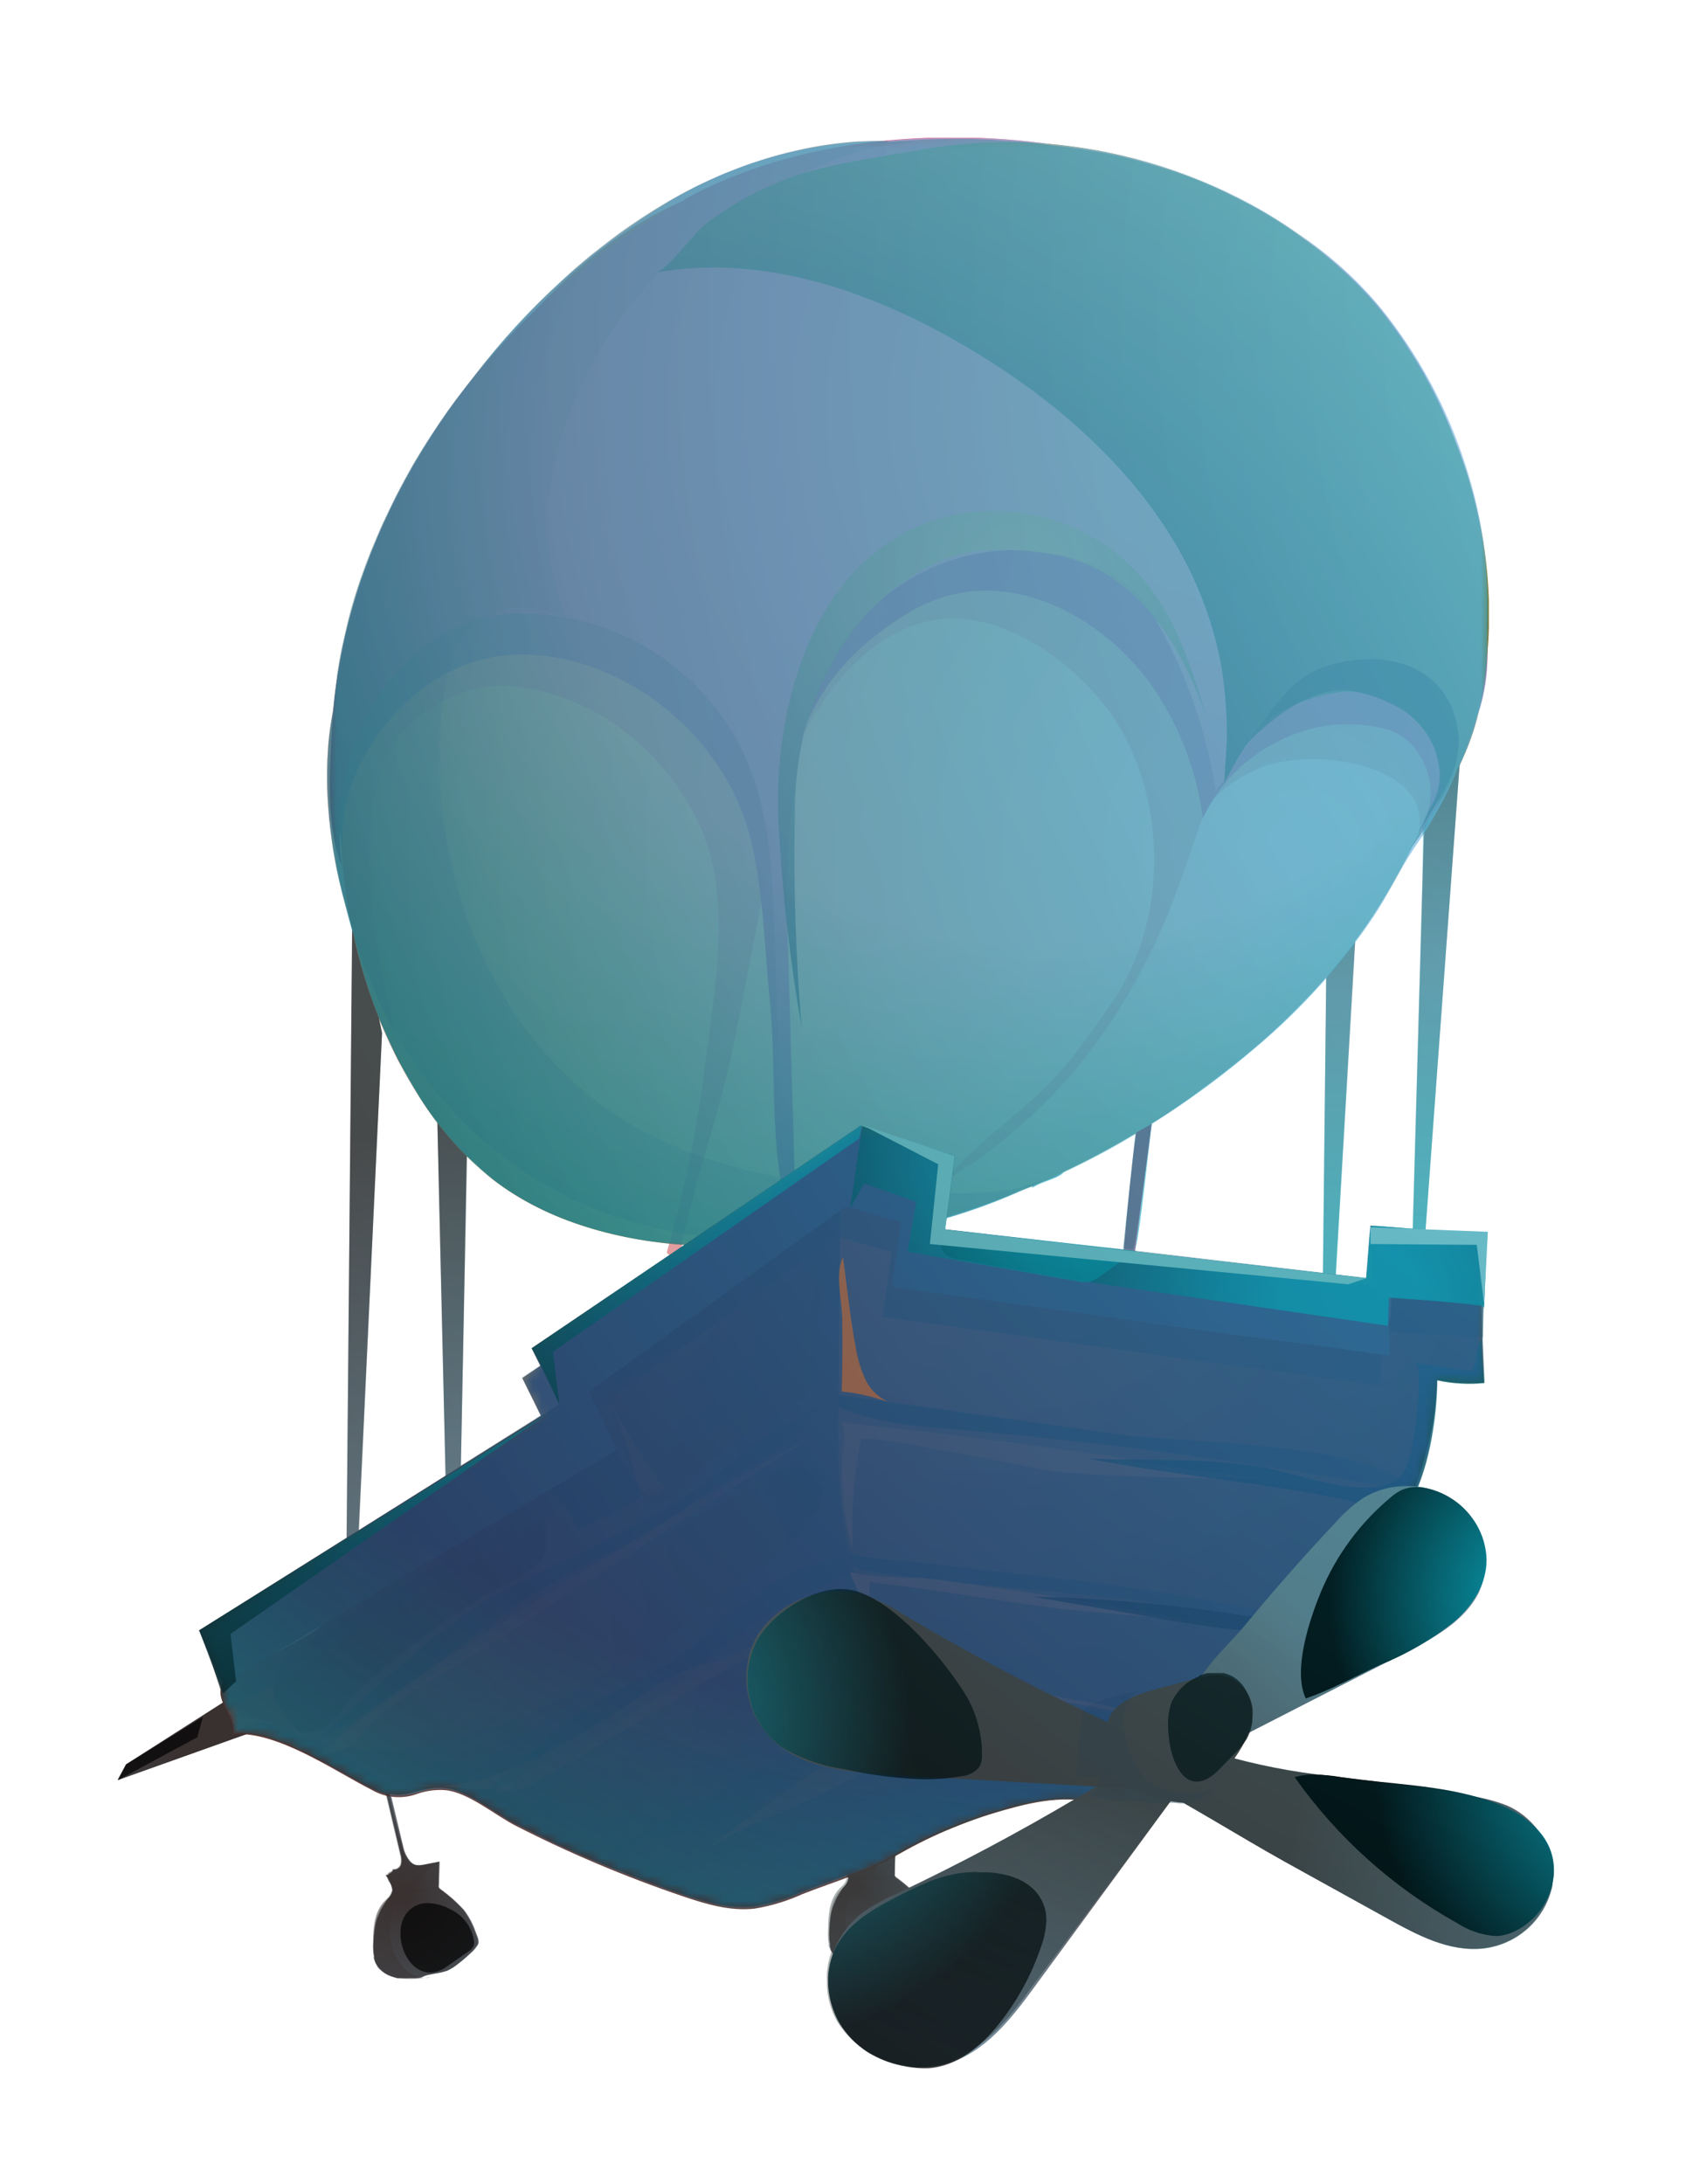 <svg xmlns="http://www.w3.org/2000/svg" xmlns:xlink="http://www.w3.org/1999/xlink" viewBox="0 0 194.62 252.06" xmlns:v="https://vecta.io/nano"><style><![CDATA[.D{isolation:isolate}.M{mix-blend-mode:multiply}.BC,.CF,.m,.q,.AV,.Af{mix-blend-mode:screen}.CJ{fill:none}.CK{opacity:.71}.CL{fill:#cd6b4a}.CM{fill:#554847}.CN{opacity:.25}.CO{opacity:.75}.CP{color-interpolation-filters:sRGB}]]></style><defs><clipPath id="A"><path d="M37.76 15.9h133.93v128.41H37.76z" class="CJ"/></clipPath><clipPath id="B"><path d="M37.41 15.68h134.35v128.69H37.41z" class="CJ"/></clipPath><clipPath id="C"><path d="M37.76 15.9h134.05v128H37.76z" class="CJ"/></clipPath><clipPath id="D"><path d="M162.33 100.18l.08-.13-.08.13m1.19-3.46v.1l-.18.29.18-.38m-61-80.45a48.84 48.84 0 0 0-25.28 7 79.71 79.71 0 0 0-22.39 20.04 77.75 77.75 0 0 0-13.2 23.62A64.51 64.51 0 0 0 38.48 82a40 40 0 0 0-.72 7.34v.77a54 54 0 0 0 .8 8.57 57.51 57.51 0 0 0 1.36 5.95q.41 1.7.92 3.37a56.64 56.64 0 0 0 7.57 18.59 37.55 37.55 0 0 0 8.48 9.54c6.41 4.94 14.77 7.16 23 7.6a89.76 89.76 0 0 0 13.77-.32c0 .16.05.31.07.47l1.87-.28a.9.9 0 0 0 .36-.12h.19c.07 0 0-.14 0-.21a.69.69 0 0 0 0-.2l1.1-.14a67.37 67.37 0 0 0 20.75-5.54c.41-.17.83-.31 1.24-.49l-.09.22c.94-.69 2.7-1 3.47-1.65 0 0 .06-.09.1-.13h0c-.24.38-.46.77-.71 1.14.26-.38.49-.77.74-1.16a100 100 0 0 0 22.49-14.7 69.07 69.07 0 0 0 18-23.21l.3-.43a8.41 8.41 0 0 1-1.08 3.07l2.07-3.37a28.82 28.82 0 0 0 2.35-4.92 31.52 31.52 0 0 0 1.38-3 30.26 30.26 0 0 0 2.31-6.21 23.26 23.26 0 0 0 1.15-8.57c.09-1.58.13-3.16.13-4.74V68l-.05-3.7a16.19 16.19 0 0 0-.66-5.07c-.81-2.27-1.89-5.27-3-8a53.25 53.25 0 0 0-8.73-15.56 43.59 43.59 0 0 0-9.54-8.63c-1.24-.89-2.54-1.74-3.93-2.56a59.65 59.65 0 0 0-24.61-7.83 80.64 80.64 0 0 0-11.22-.78 79.96 79.96 0 0 0-7.61.36" class="CJ"/></clipPath><radialGradient id="E" cx="-1644.3" cy="5204.04" r="1" gradientTransform="translate(-175623.9 527439.04) rotate(180) scale(106.88 101.34)" xlink:href="#Bm"><stop offset="0" stop-color="#010101"/><stop offset=".55" stop-color="#010101"/><stop offset=".78" stop-color="#878787"/><stop offset="1" stop-color="#fff"/></radialGradient><clipPath id="F"><path d="M22.99 129.93h148.65v90.32H22.99z" class="CJ"/></clipPath><clipPath id="G"><path d="M61.37 155.62l1 2-2.09 1.42 2.15 4.35L23 188.17l1.1 2.56h0l1.42 4.29c-.1 1.65 1.75 3.29 1.42 5 3.24-.29 7.11 1.53 10.61 3.43a141.82 141.82 0 0 1 3 1.69c.94.54 1.64.92 2.36 1.28a7.39 7.39 0 0 0 2.54.82 4.9 4.9 0 0 0 1 0 9.73 9.73 0 0 0 1.8-.39 8.22 8.22 0 0 1 3.1-.4 6.85 6.85 0 0 1 2.07.56c2.13.9 4.35 2.64 6.11 3.54q2.33 1.19 4.7 2.3a145.1 145.1 0 0 0 14.6 5.85 35.41 35.41 0 0 0 4.09 1.17 16.41 16.41 0 0 0 2.09.29 11.76 11.76 0 0 0 2.1 0 14 14 0 0 0 2.79-.65c.46-.15.9-.31 1.35-.48l1.34-.53c3.82-1.51 7.77-2.61 11.26-4.68a53.58 53.58 0 0 1 12.8-5.23c3.7-1 7.89-1.64 11.3 0 .05.05.12.08.1 0s.26.1.38.17c-.07 0-.11-.24-.15-.5a.91.91 0 0 0 .28.17c.74.24 2.26-2.24 2.8-3 .77-1 1.38-2.11 2.17-3.1 2.87-3.58 8.55-3.36 12.8-5.33 3.63-1.68 6.14-4.93 8.27-8.19a88.45 88.45 0 0 0 7.84-14.69s.07-.08.09-.13c2.38-4.14 3.34-10.16 3.39-14.8a17.33 17.33 0 0 0 2.71.36H170h.44a9 9 0 0 0 .92 0c0-.35-.12-2.68-.21-5.25 0 0 .08-3.8.16-3.79l.32-8-13.44-1.06-.48 6.07-48.62-5.61 1.12-8.49-10.88-3.49z" class="CJ"/></clipPath><filter  x="22.99" y="-10150.04" width="148.65" height="32766" filterUnits="userSpaceOnUse" class="CP"><feFlood flood-color="#fff"/><feBlend in="SourceGraphic"/></filter><radialGradient id="I" cx="-1644.3" cy="5204.04" r="1" gradientTransform="translate(-281741.85 845949.77) rotate(180) scale(171.42 162.54)" xlink:href="#Bm"><stop offset="0" stop-color="#231f20"/><stop offset=".58" stop-color="#231f20"/><stop offset=".77" stop-color="#8b898a"/><stop offset="1" stop-color="#fff"/></radialGradient><clipPath id="J"><path d="M163.06 142.9l2.31-82.9 3.99 16.38-5 68.2-1.3-1.68z" class="CJ"/></clipPath><linearGradient id="K" x1="-1644.3" y1="5204.03" x2="-1643.3" y2="5204.03" gradientTransform="matrix(-4.87, 72.25, -90.01, -5.12, 460590.61, 145517.21)" xlink:href="#Bm"><stop offset="0" stop-color="#695c5b"/><stop offset=".58" stop-color="#8ca4b3"/><stop offset="1" stop-color="#71ccd6"/></linearGradient><clipPath id="L"><path d="M152.66 151.5l.9-82.1 4.22 16.18-3.92 67.54-1.2-1.62z" class="CJ"/></clipPath><linearGradient id="M" y1="5204.04" y2="5204.04" gradientTransform="matrix(-0.87, 71.72, -75.64, -0.83, 392345.09, 122322.4)" xlink:href="#K"/><clipPath id="N"><path d="M51.68 181.5l-1.91-82.91 4.45 16.18-1.27 68.34-1.27-1.61z" class="CJ"/></clipPath><linearGradient id="O" x1="-1644.3" y1="5204.04" x2="-1643.3" y2="5204.04" gradientTransform="matrix(-1.16, 95.31, -100.52, -1.1, 521261.27, 162566.12)" xlink:href="#Bm"><stop offset="0" stop-color="#695c5b"/><stop offset=".46" stop-color="#8ca4b3"/><stop offset=".82" stop-color="#71ccd6"/></linearGradient><clipPath id="P"><path d="M39.95 185.14l.73-82.1 3.42 16.17-3.18 67.54-.97-1.61z" class="CJ"/></clipPath><linearGradient id="Q" x1="-1644.3" y1="5204.04" x2="-1643.3" y2="5204.04" gradientTransform="matrix(-1.06, 86.91, -91.65, -1, 475276.26, 148240.32)" xlink:href="#Bm"><stop offset="0" stop-color="#695c5b"/><stop offset=".54" stop-color="#8ca4b3"/><stop offset=".87" stop-color="#71ccd6"/></linearGradient><clipPath id="R"><path d="M99.14 19.15A69.82 69.82 0 0 0 83 21.69C73.43 24.51 65.87 31 59.56 38.27c-12.72 14.61-19.5 33.56-20.24 52.39-.49 12.49 2.22 25.27 9.08 35.94a37.65 37.65 0 0 0 8.49 9.54c6.4 4.94 14.77 7.16 23 7.6 24.84 1.33 47.2-7.56 65.32-23.14 18.84-16.19 26.26-37.1 23.38-61-2.07-17.19-14.38-31.5-31.73-37-6.91-2.19-14.23-2.86-21.5-3.28-3.53-.21-7.09-.35-10.66-.35-1.86 0-3.72 0-5.57.13" class="CJ"/></clipPath><radialGradient id="S" cx="-1644.3" cy="5204.04" r="1" gradientTransform="translate(-211587.18 635509.22) rotate(180) scale(128.77 122.1)" xlink:href="#Bm"><stop offset="0" stop-color="#f6ede1"/><stop offset=".09" stop-color="#f3e1cc"/><stop offset=".48" stop-color="#e8ae78"/><stop offset=".66" stop-color="#e49a56"/><stop offset=".72" stop-color="#df8f52"/><stop offset=".82" stop-color="#d07149"/><stop offset=".96" stop-color="#b94139"/><stop offset="1" stop-color="#b23234"/></radialGradient><clipPath id="T"><path d="M88.54 23.1h80.64v113.51H88.54z" class="CJ"/></clipPath><clipPath id="U"><path d="M88.54 23.1h80.63v113.51H88.54z" class="CJ"/></clipPath><clipPath id="V"><path d="M37.75 28.45h60.66V144.9H37.75z" class="CJ"/></clipPath><clipPath id="W"><path d="M37.75 28.45h60.66v116.46H37.75z" class="CJ"/></clipPath><clipPath id="X"><path d="M79,27.86c-17.5,9.67-31.05,25.6-37.31,43.86A54.13,54.13,0,0,0,38.5,84.48a42.72,42.72,0,0,0-.39,6.59c.18,2.38,1.25,4.65,1.46,7a18.51,18.51,0,0,1,2.09-10c3.53-7,10.37-12.69,18.91-12.52,11.95.24,22.87,9.59,25.85,20.48,1.72,6.28,1.8,13.1,2.45,19.55.82,8.14-.15,17,2.19,24.89-.58-3.38-.11-6.83.07-10.26.36-6.74-.42-13.48-.73-20.22-.34-7.34-.37-14.82,1.29-22,1.77-7.69,6.23-13.09,13.28-17.32,10.56-6.33,22.51.39,28.27,8.88a34.9,34.9,0,0,1,5.61,14.88,18.61,18.61,0,0,1,8.82-8.92,17.23,17.23,0,0,1,12.37-1.33c3.7,1,5.76,5.47,4.91,8.94a25,25,0,0,1-1.48,4,25.72,25.72,0,0,1,2.78-4.66,6,6,0,0,0,.7-1.07c1.21-2.67,2.24-5.4,3.35-8.18,1.79-4.49,1.57-9.4,1-14.07a55.78,55.78,0,0,0-11.86-28.58,45.78,45.78,0,0,0-13.1-10.85c-10.42-5.93-23.52-9-36.3-9-11.27,0-22.3,2.36-31,7.18" class="CJ"/></clipPath><linearGradient id="Y" x1="-1644.3" y1="5204.04" x2="-1643.3" y2="5204.04" gradientTransform="matrix(-232.85, -36.9, 38.91, -220.78, -585147.52, 1088397.99)" xlink:href="#Bm"><stop offset="0" stop-color="#f05f89"/><stop offset=".54" stop-color="#a82d5d"/><stop offset=".82" stop-color="#7d3d55"/></linearGradient><clipPath id="Z"><path d="M79 23.08c-17.5 9.67-31.05 25.6-37.31 43.86a64.58 64.58 0 0 0-3.37 17.19c-.3 5.12-.7 11 1.14 15.88a30.92 30.92 0 0 1 1.46-14.21c3-8.13 10.08-15.24 19.66-15A28.36 28.36 0 0 1 87.4 91a51.21 51.21 0 0 1 1.76 11.28c.2 2.71 1.25 36 1.42 36a1.08 1.08 0 0 1 .62.16 1.06 1.06 0 0 0 .62.16l-1-34.13a84.49 84.49 0 0 1 1.87-19.23A37.59 37.59 0 0 1 95 78.25a24.9 24.9 0 0 1 6.73-9.07 24.41 24.41 0 0 1 14.65-5.69c6-.17 13.05 1.74 16.28 6.78a56.81 56.81 0 0 1 7.66 21c2.77-3.33 3.6-6.69 7.73-9.14 3.8-2.26 9.1-3.23 13.18-1.06a10.08 10.08 0 0 1 3.95 13.65c5.6-10.73 7.58-18.76 6.05-30.39a55.77 55.77 0 0 0-11.84-28.63 45.83 45.83 0 0 0-13.1-10.85c-10.42-5.92-23.52-9-36.3-9-11.27 0-22.3 2.36-31 7.18" class="CJ"/></clipPath><radialGradient id="a" cx="-1644.3" cy="5204.04" r="1" gradientTransform="translate(-218004.12 654658.77) rotate(180) scale(132.67 125.79)" xlink:href="#Bm"><stop offset="0" stop-color="#f9a886"/><stop offset=".04" stop-color="#f89e86"/><stop offset=".26" stop-color="#f27188"/><stop offset=".38" stop-color="#f05f89"/><stop offset="1" stop-color="#7c1646"/></radialGradient><clipPath id="b"><path d="M38.18 16.24h83.26v127.13H38.18z" class="CJ"/></clipPath><clipPath id="c"><path d="M38.18 16.24h83.25v127.13H38.18z" class="CJ"/></clipPath><clipPath id="d"><path d="M75.78 16.42h96.08V97.9H75.78z" class="CJ"/></clipPath><clipPath id="e"><path d="M162.84 97.9a17.48 17.48 0 0 0 2.21-3.56l-2.21 3.56M115.5 16.43a54.41 54.41 0 0 0-9 .83c-5.52 1-11.41 1.6-16.67 3.78a36.72 36.72 0 0 0-8.4 4.84c-1.22.94-4.46 5.35-5.7 5.58 12.09-2.2 24.55 2.06 35.06 8.13C121 45.48 130.27 53.34 136 63.31A43 43 0 0 1 141 77a49.8 49.8 0 0 1 .62 7.2c.07 2.05-.27 4-.27 6.1 1.68-3.18 3.53-6.53 6.75-8.33a17.75 17.75 0 0 1 2.65-1.14c3.28-1.19 6.84-1.55 10 .25a11.92 11.92 0 0 1 5.43 6.69 7.51 7.51 0 0 1-.94 6.33l-.13.28c2.41-3.91 4.62-7.86 5.61-12.38a53.44 53.44 0 0 0-3.99-34c-4.67-10-10.81-17.64-20.81-23.51a59.68 59.68 0 0 0-29.28-8.1z" class="CJ"/></clipPath><radialGradient id="f" cx="-1644.3" cy="5204.04" r="1" gradientTransform="translate(-272221.23 817167.88) rotate(180) scale(165.59 157)" xlink:href="#Bm"><stop offset="0" stop-color="#010101"/><stop offset=".51" stop-color="#010101"/><stop offset=".56" stop-color="#111008"/><stop offset=".65" stop-color="#3b391a"/><stop offset=".79" stop-color="#7f7a36"/><stop offset=".95" stop-color="#dbd25d"/><stop offset="1" stop-color="#f9ef6a"/></radialGradient><clipPath id="g"><path d="M143.33 76.08h25.07v20.89h-25.07z" class="CJ"/></clipPath><clipPath id="h"><path d="M158,76.08a15.81,15.81,0,0,0-5.46,1c-4.27,1.62-6.31,6.11-9.26,9.45,2.68-3,8.27-7.71,12.9-6.75a16.64,16.64,0,0,1,5.94,2.3,9.05,9.05,0,0,1,1.38,1.14,9.29,9.29,0,0,1,2.59,5.11,7,7,0,0,1-.1,2.89,11.21,11.21,0,0,1-.86,2L163.34,97c2-4,5-7.11,5.05-11.36v-.08a10,10,0,0,0-.48-3c-1.4-4.48-5.4-6.48-9.75-6.5Z" class="CJ"/></clipPath><radialGradient id="i" cx="-1644.3" cy="5204.04" r="1" gradientTransform="translate(-31437.44 94924.62) rotate(180) scale(19.22 18.23)" xlink:href="#Bm"><stop offset="0" stop-color="#ecab48"/><stop offset=".32" stop-color="#a57732"/><stop offset="1" stop-color="#010101"/></radialGradient><clipPath id="j"><path d="M89.8 58.93h49.79v59.6H89.8z" class="CJ"/></clipPath><clipPath id="k"><path d="M111.49,59.18c-17.2,2.68-22.35,22-21.62,35.87a197.62,197.62,0,0,0,2.66,23.48,236.46,236.46,0,0,1-.78-24.31,43,43,0,0,1,1-9.48,39.67,39.67,0,0,1,4.24-9.82,26.24,26.24,0,0,1,10-9.43c4.48-2.49,9.27-2.3,14.22-1.56,8.33,1.24,13.51,8,16.6,15.09a48.61,48.61,0,0,1,1.81,4.88c-2.15-6.87-4-13.9-9.54-19a22.78,22.78,0,0,0-15.3-5.94,21.19,21.19,0,0,0-3.26.25" class="CJ"/></clipPath><radialGradient id="l" gradientTransform="translate(-81735.27 245697.37) rotate(180) scale(49.78 47.2)" xlink:href="#i"/><mask id="m" x="37.41" y="15.68" width="134.4" height="128.69" maskUnits="userSpaceOnUse"><path d="M37.76 15.91h133.93v128.41H37.76z"/><g clip-path="url(#A)"><g class="D"><g clip-path="url(#B)"><g class="CO"><g clip-path="url(#C)"><g clip-path="url(#D)"><path d="M37.76 15.91h134.05V144H37.76z" fill="url(#E)"/></g></g></g></g></g></g></mask><clipPath id="n"><path d="M37.76 15.9h133.93v128.41H37.76z" class="CJ"/></clipPath><clipPath id="o"><path d="M163.51 96.82l-.18.29a.8.8 0 0 1 .18-.29m-61-80.55a48.84 48.84 0 0 0-25.28 7 79.64 79.64 0 0 0-22.38 20.05 77.69 77.69 0 0 0-13.2 23.62A64.71 64.71 0 0 0 38.48 82a40 40 0 0 0-.72 7.39v.64a54 54 0 0 0 .8 8.65 57 57 0 0 0 1.36 5.95q.41 1.7.92 3.37a56.68 56.68 0 0 0 7.57 18.59 37.56 37.56 0 0 0 8.49 9.54c6.41 4.94 14.77 7.16 23 7.6a89.39 89.39 0 0 0 13.77-.32c0 .16.05.31.07.47l1.88-.28a.91.91 0 0 0 .36-.12h.19v-.21a.63.63 0 0 0 0-.2l1.1-.14a67.35 67.35 0 0 0 20.73-5.54c.41-.17.83-.31 1.24-.49l-.09.22c.94-.69 2.7-1 3.47-1.65a1.33 1.33 0 0 1 .14-.15c-.24.38-.46.77-.71 1.14.26-.38.49-.77.74-1.16a86.58 86.58 0 0 0 8.38-4.47c-.42 3.28-1 8.24-1.39 13.4a5.59 5.59 0 0 0 1.18.05c.45 0 1.88-14 2-14.56a99.58 99.58 0 0 0 12.35-9.12 72.91 72.91 0 0 0 13.19-14.73c1.71-2.56 3-5.37 4.69-7.91a49.57 49.57 0 0 0 5.1-9.25 30.2 30.2 0 0 0 2.31-6.21 22.11 22.11 0 0 0 1.17-7.26v-.47-.83c-.11-3.5.06-6.84-.38-10.34a54.56 54.56 0 0 0-2.22-9.92 56.09 56.09 0 0 0-9.68-18 43.56 43.56 0 0 0-9.54-8.63c-1.24-.89-2.54-1.74-3.93-2.56a59.7 59.7 0 0 0-24.61-7.84 81 81 0 0 0-11.21-.78 79.96 79.96 0 0 0-7.61.36" class="CJ"/></clipPath><radialGradient id="p" cx="-1644.3" cy="5204.04" r="1" gradientTransform="translate(-175916.85 528318) rotate(180) scale(107.06 101.51)" xlink:href="#Bm"><stop offset="0" stop-color="#87bfe8"/><stop offset=".54" stop-color="#87bfe8"/><stop offset=".58" stop-color="#7ebee5"/><stop offset="1" stop-color="#1fb8c5"/></radialGradient><clipPath id="q"><path d="M13.6 205.46l.96-1.82 15.68-10.01.32 5.77-16.96 6.06h0z" class="CJ"/></clipPath><linearGradient id="r" x1="-1644.3" y1="5204.04" x2="-1643.3" y2="5204.04" gradientTransform="matrix(28.17, -10.42, 10.99, 26.71, -10880.31, -155920.96)" xlink:href="#Bm"><stop offset="0" stop-color="#784b45"/><stop offset="0" stop-color="#78909f"/><stop offset="1" stop-color="#554847"/></linearGradient><clipPath id="s"><path d="M44.56 206.52a.52.52 0 0 0 0 .39l1.69 7.14a2.11 2.11 0 0 1 .05 1.15.84.84 0 0 1-.91.58c0 .28-.78.78-.85.65a4.32 4.32 0 0 1 .78 1.72 1.83 1.83 0 0 1-.55 1l-.19.25-.23.38-.37.62a6.07 6.07 0 0 0-.24.57c-.07.16-.16.32-.21.49a7 7 0 0 0-.27 1.15 13.47 13.47 0 0 0-.15 1.69 6.92 6.92 0 0 0 .08 1.4v.34a2.17 2.17 0 0 0 .47 1 .68.68 0 0 0 .16.19l.14.13a3.24 3.24 0 0 0 1.66.87c.08 0 .15.06.23.08h.16.35a10.31 10.31 0 0 0 1 0h.25a4 4 0 0 0 1-.07.52.52 0 0 0 .16-.06l.25-.12a2.72 2.72 0 0 1 .55-.15l.57-.11.55-.1a6.58 6.58 0 0 0 .68-.17l.22-.06a2.71 2.71 0 0 0 .47-.24.84.84 0 0 0 .17-.1l.13-.07a17.92 17.92 0 0 0 1.92-1.58 4.12 4.12 0 0 0 .79-.87 1.14 1.14 0 0 0 .17-.32 1 1 0 0 0 0-.32 2.41 2.41 0 0 0-.2-.65l-.25-.67a4.1 4.1 0 0 0-.17-.41 7.66 7.66 0 0 0-.52-1 1.54 1.54 0 0 0-.11-.18 7.07 7.07 0 0 0-.43-.62 17.22 17.22 0 0 0-2.72-2.41.54.54 0 0 1-.17-.21.53.53 0 0 1 0-.23l.08-2.73-1.53.3c-.71.15-1.24.29-1.83-.29a3.78 3.78 0 0 1-.84-1.72l-1.64-6.86a.15.15 0 0 0-.13-.07.25.25 0 0 0-.21.12" class="CJ"/></clipPath><radialGradient id="t" cx="-1644.3" cy="5204.04" r="1" gradientTransform="translate(-34122.24 102738.6) rotate(180) scale(20.78 19.7)" xlink:href="#Bm"><stop offset="0" stop-color="#554847"/><stop offset="1" stop-color="#78909f"/><stop offset="1" stop-color="#784b45"/></radialGradient><clipPath id="u"><path d="M43.1 211.95h7.57v16.52H43.1z" class="CJ"/></clipPath><clipPath id="v"><path d="M43.1 211.95h7.57v16.53H43.1z" class="CJ"/></clipPath><clipPath id="w"><path d="M97.18 205.15a.58.58 0 0 0 0 .4q.85 3.57 1.69 7.14a2.13 2.13 0 0 1 .05 1.15.84.84 0 0 1-.91.58c0 .27-.78.77-.85.65a4.27 4.27 0 0 1 .78 1.72 1.81 1.81 0 0 1-.55 1 2.83 2.83 0 0 0-.19.25l-.23.37-.37.62c-.11.21-.16.38-.24.57l-.21.49a7 7 0 0 0-.28 1.15 13.73 13.73 0 0 0-.15 1.69 7.09 7.09 0 0 0 .08 1.4v.34a2.13 2.13 0 0 0 .47 1 .63.63 0 0 0 .16.19.7.7 0 0 0 .14.13 3.24 3.24 0 0 0 1.66.87c.08 0 .15.06.23.08h.16.35a9.34 9.34 0 0 0 1 0h.26a4 4 0 0 0 1-.08.49.49 0 0 0 .16-.06l.25-.12a2.8 2.8 0 0 1 .55-.15l.57-.11.55-.09a6.07 6.07 0 0 0 .68-.17l.22-.06a2.73 2.73 0 0 0 .47-.23.87.87 0 0 0 .17-.1l.13-.07a17.26 17.26 0 0 0 1.92-1.58 4.09 4.09 0 0 0 .79-.86.64.64 0 0 0 .16-.64 2.45 2.45 0 0 0-.2-.66c-.08-.18-.16-.41-.25-.67s-.08-.23-.17-.41a7.29 7.29 0 0 0-.52-1 1.17 1.17 0 0 0-.11-.18 6.74 6.74 0 0 0-.43-.62 17.37 17.37 0 0 0-2.72-2.41.61.61 0 0 1-.17-.21.51.51 0 0 1 0-.23q0-1.37.08-2.73l-1.53.3c-.71.15-1.24.29-1.83-.29a3.74 3.74 0 0 1-.84-1.72l-1.64-6.86a.15.15 0 0 0-.13-.07.25.25 0 0 0-.21.12" class="CJ"/></clipPath><radialGradient id="x" gradientTransform="translate(-34069.61 102737.23) rotate(180) scale(20.78 19.7)" xlink:href="#t"/><clipPath id="y"><path d="M95.73 210.58h7.57v16.53h-7.57z" class="CJ"/></clipPath><clipPath id="z"><path d="M95.73 210.58h7.57v16.52h-7.57z" class="CJ"/></clipPath><clipPath id="AA"><path d="M91.65 143.14c-5.32 4.46-11.35 8.4-17 12.58-1.33 1-2.86 1.72-4.17 2.72-.26.2-3 2.38-3 2.5a90.83 90.83 0 0 0 6.9 11.48.62.62 0 0 1-.66 0l.3.44c-1.15.34-2.06 1.27-3.14 1.78a31.92 31.92 0 0 0-4 2 54.39 54.39 0 0 0-3.24-4.88c-3.78 1.42-7.44 4.15-11 6.1l-11.13 6c-2.07 1.1-3.46 3.38-5.71 4.71a71.91 71.91 0 0 1-7.71 4c-1 .45-2.15 1-2.52 2-.69 1.85 1.67 3.67 1.31 5.6 5.07-.44 11.72 4.24 16 6.4a6.19 6.19 0 0 0 5.38.44 8.18 8.18 0 0 1 3.07-.4c2.67.21 5.83 2.91 8.19 4.11a144.13 144.13 0 0 0 19.31 8.15c2.66.9 5.47 1.74 8.27 1.42a21.82 21.82 0 0 0 5.49-1.66c3.82-1.51 7.77-2.61 11.26-4.68a53.45 53.45 0 0 1 12.8-5.23c3.88-1.08 8.29-1.72 11.79.2-.32-.17-.19-3.26-.33-3.85a23.79 23.79 0 0 0-1.89-4.18 29 29 0 0 0-3.26-6c-3.68-4.44-7.94-8.82-10.47-14-5.23-10.67-10.49-21.43-13.3-32.89-.8-3.3-.47-6.8-1.32-10.05l-6.22 5.21" class="CJ"/></clipPath><radialGradient id="AB" cx="-1644.3" cy="5204.04" r="1" gradientTransform="translate(-198112.26 594726.17) rotate(180) scale(120.5 114.25)" xlink:href="#Bm"><stop offset="0" stop-color="#784b45"/><stop offset="1" stop-color="#554847"/></radialGradient><clipPath id="AC"><path d="M96.77,163.14c-.07,8,0,16.53,4.45,23.35,4.09,6.26,11.38,10.13,18.9,11.94,1.67.4,3.49.79,4.6,2s1.2,3.09,1.78,4.67c.25.68,1.21,3.08,2,3.35s2.26-2.24,2.8-2.95c.77-1,1.38-2.12,2.17-3.11,2.87-3.58,8.55-3.36,12.81-5.33,3.63-1.68,6.13-4.93,8.27-8.19,5.44-8.31,11.22-19.76,11.32-29.62a17.55,17.55,0,0,0,5.45.31c0-.81-.74-12.56.06-12.68a49.65,49.65,0,0,1-11,.42c.29,2,.63,7.28-1.84,8.32a4.82,4.82,0,0,1-2.4.13c-16.75-1.94-33-4.41-49.56-7.25a9.89,9.89,0,0,1,.9-6.87L97,139q-.11,12-.21,24.1" class="CJ"/></clipPath><radialGradient id="AD" cx="-1644.3" cy="5204.04" r="1" gradientTransform="translate(-169955.7 510489.49) rotate(180) scale(103.43 98.07)" xlink:href="#Bm"><stop offset="0" stop-color="#cd6b4a"/><stop offset=".04" stop-color="#cd6b4a"/><stop offset=".6" stop-color="#784b45"/><stop offset="1" stop-color="#554847"/></radialGradient><clipPath id="AE"><path d="M101.71 186.21h35.46v12.38h-35.46z" class="CJ"/></clipPath><clipPath id="AF"><path d="M101.71 186.21h35.45v12.38h-35.45z" class="CJ"/></clipPath><clipPath id="AG"><path d="M69.69 146.39h24.98v27.15H69.69z" class="CJ"/></clipPath><clipPath id="AH"><path d="M90.21,148.38a199.62,199.62,0,0,0-20,12.26,1.24,1.24,0,0,0-.47.48.6.6,0,0,0,0,.22v.05a1.74,1.74,0,0,0,.15.57l4.09,10.2a2.57,2.57,0,0,0,.62,1,1.38,1.38,0,0,0,.87.34h.14a4.53,4.53,0,0,0,2.56-1.39,71.38,71.38,0,0,1,13.3-10,6.4,6.4,0,0,0,2-1.54c.9-1.2.72-2.81.61-4.28-.2-2.75,1.53-7.72,0-10a29.49,29.49,0,0,0-3.84,2" class="CJ"/></clipPath><radialGradient id="AI" cx="-1644.3" cy="5204.04" r="1" gradientTransform="translate(-64385.45 193581.02) rotate(180) scale(39.2 37.17)" xlink:href="#Bm"><stop offset="0" stop-color="#ea6930"/><stop offset="1" stop-color="#010101"/></radialGradient><clipPath id="AJ"><path d="M26.65 174.15h36.38V200H26.65z" class="CJ"/></clipPath><clipPath id="AK"><path d="M62 174.15a.56.56 0 0 0-.2.05c-3.6 1.63-7 4-10.45 6-4.6 2.69-9.19 5.15-13.69 8l-5.12 3.24-5.35 3.41a1.14 1.14 0 0 0-.48.47.62.62 0 0 0 0 .22h0a1.6 1.6 0 0 0 .12.5l.65 1.76a.86.86 0 0 0 .24.4 1 1 0 0 0 .66.13 10.46 10.46 0 0 1 3.65.83 11.12 11.12 0 0 0 3.29.83h.16a3.29 3.29 0 0 0 .7-.08c2.23-.51 3.66-3.44 5.18-4.86l1.28-1.16a111.19 111.19 0 0 1 12.49-9.29c2-1.35 6.21-2.87 7.59-4.82a5.25 5.25 0 0 0 .36-2.28v-.07c0-1.54-.3-3.25-1-3.28z" class="CJ"/></clipPath><radialGradient id="AL" gradientTransform="translate(-62372.67 187446.51) rotate(180) scale(37.95 35.99)" xlink:href="#AI"/><clipPath id="AM"><path d="M38.73 169.27h56.21v37.37H38.73z" class="CJ"/></clipPath><clipPath id="AN"><path d="M81.82,174.36,50.35,193a108.63,108.63,0,0,0-10.54,6.82c-.52.4-1.08.92-1.09,1.53v0a1.06,1.06,0,0,0,0,.16c.1.58.69.95,1.22,1.25l5.8,3.26a2.67,2.67,0,0,0,2,.49c1.28-.42,1.16-2.37,2.32-3,.86-.49,1.94,0,2.94,0A7.57,7.57,0,0,0,57.44,202a371.34,371.34,0,0,0,31.91-22.08c2.18-1.69,8.32-7.76,4.2-10.26a3.05,3.05,0,0,0-1.61-.41c-3.33,0-8.15,3.92-10.11,5.09" class="CJ"/></clipPath><radialGradient id="AO" gradientTransform="translate(-90516.08 271943.73) rotate(180) scale(55.08 52.22)" xlink:href="#AI"/><clipPath id="AP"><path d="M63.27 183.72h35.97v26.57H63.27z" class="CJ"/></clipPath><clipPath id="AQ"><path d="M88.82 188.77c-5.87 3.44-12 6.52-17.59 10.34-3 2-5.89 4.34-7.72 7.37a1.43 1.43 0 0 0-.25.64v.07a.54.54 0 0 0 0 .13 1.25 1.25 0 0 0 .56.61c1.65 1.14 3.53 2.33 5.51 2.37h.19a4.52 4.52 0 0 0 .72-.07 9 9 0 0 0 3.11-1.39q11.5-7 22.68-14.52a9 9 0 0 0 2.43-2.09 7.06 7.06 0 0 0 .74-3.51v-.22c0-2.1-.58-4.31-2-4.75H97c-1.65 0-7 4.34-8.21 5" class="CJ"/></clipPath><radialGradient id="AR" gradientTransform="translate(-63926.13 192227.4) rotate(180) scale(38.92 36.9)" xlink:href="#AI"/><clipPath id="AS"><path d="M27.56 190.69h100.55v29.56H27.56z" class="CJ"/></clipPath><clipPath id="AT"><path d="M27.56 190.69h100.56v29.56H27.56z" class="CJ"/></clipPath><clipPath id="AU"><path d="M70.49 161.92h6.28v10.67h-6.28z" class="CJ"/></clipPath><clipPath id="AV"><path d="M70.49 161.92h6.28v10.68h-6.28z" class="CJ"/></clipPath><clipPath id="AW"><path d="M37.25 165.72h56.76v36.57H37.25z" class="CJ"/></clipPath><clipPath id="AX"><path d="M37.25 165.73h56.76v36.57H37.25z" class="CJ"/></clipPath><clipPath id="AY"><path d="M46.55 185.06h51.27v21.64H46.55z" class="CJ"/></clipPath><clipPath id="AZ"><path d="M46.55 185.06h51.27v21.65H46.55z" class="CJ"/></clipPath><clipPath id="Aa"><path d="M81.55 200h22.57v13.92H81.55z" class="CJ"/></clipPath><clipPath id="Ab"><path d="M81.54 200h22.57v13.92H81.54z" class="CJ"/></clipPath><clipPath id="Ac"><path d="M25.67 189.89h9.15v10.46h-9.15z" class="CJ"/></clipPath><clipPath id="Ad"><path d="M25.67 189.89h9.15v10.46h-9.15z" class="CJ"/></clipPath><clipPath id="Ae"><path d="M24.05 133.38h147.27v64.09H24.05z" class="CJ"/></clipPath><clipPath id="Af"><path d="M24.05 133.39h147.27v64.09H24.05z" class="CJ"/></clipPath><clipPath id="Ag"><path d="M25.33 193.63l-2.35-5.46 41.59-26.08-3.2-6.48 37.97-25.68 10.88 3.49-1.13 8.49 48.63 5.61.49-6.06 13.43 1.06-.32 8.04-11.04-.91.16 6.82-57.48-7.93 1.07-7.49-6.4-1.81-29.61 21.34 3.17 6.76-45.32 26.94-.54-.65z" class="CJ"/></clipPath><linearGradient id="Ah" x1="-1644.3" y1="5204.07" x2="-1643.3" y2="5204.07" gradientTransform="matrix(219.32, -81.15, 85.59, 207.96, -84795.47, -1215458.05)" xlink:href="#t"/><clipPath id="Ai"><path d="M119.19 154.6h52.18v33.59h-52.18z" class="CJ"/></clipPath><clipPath id="Aj"><path d="M158,175.18a4.41,4.41,0,0,1-.69,3l-.2.34Zm11.95-16.93c-1.81-.13-4.77-.8-6.57-.93.94.07,0,7.73-.14,8.38-.26,1.47-.57,3.73-1.74,4.86-3,2.92-12.24-.63-15.77-1.23-6.63-1.13-13.42-.67-20.15-1,9.65,1.93,19.37,2.68,29,4.62.9.18,2.72.5,3.08,1.48.52,1.41-1.59,2.51-2.65,3.45l-8.43,7.54a3.94,3.94,0,0,1-1.72,1.06,4.13,4.13,0,0,1-1.5-.05,179.26,179.26,0,0,0-24.19-2.15L135,187c2.71.46,5.44.92,8.18,1.14a9.69,9.69,0,0,0,4.32-.37,9.11,9.11,0,0,0,2.23-1.38,38.5,38.5,0,0,0,4.93-4.59,13,13,0,0,0,3.57-2.61,35.27,35.27,0,0,0,4.26-5.07c2.38-4.14,3.34-10.16,3.4-14.8a17.58,17.58,0,0,0,5.44.31v0c0-.46-.28-2.09-.37-5-.78,1.48-.29,2.16-1.06,3.64" class="CJ"/></clipPath><radialGradient id="Ak" cx="-1644.3" cy="5204.04" r="1" gradientTransform="translate(-134233.62 403425.23) rotate(180) scale(81.73 77.5)" xlink:href="#Bm"><stop offset="0" stop-color="#0bb4cb"/><stop offset=".14" stop-color="#0bb4cb"/><stop offset=".28" stop-color="#0a9baf"/><stop offset=".59" stop-color="#065c68"/><stop offset="1" stop-color="#010101"/></radialGradient><filter id="Al" x="22.99" y="129.93" width="148.66" height="90.34" filterUnits="userSpaceOnUse" class="CP"><feFlood flood-color="#fff"/><feBlend in="SourceGraphic"/></filter><mask id="Am" x="22.99" y="129.93" width="148.66" height="90.34" maskUnits="userSpaceOnUse"><g clip-path="url(#F)" filter="url(#Al)"><g class="D"><g clip-path="url(#G)"><g mask="url(#I)"><path class="M" d="M22.99 129.93h148.65v90.34H22.99z" fill="url(#I)"/></g></g></g></g></mask><clipPath id="An"><path d="M22.99 129.93h148.65v90.32H22.99z" class="CJ"/></clipPath><clipPath id="Ao"><path d="M61.38 155.62l1 2-2.09 1.41 2.15 4.36L23 188.17l1.1 2.57h0l1.42 4.29c-.1 1.65 1.75 3.29 1.42 5 3.24-.29 7.11 1.53 10.61 3.43l3 1.68c.94.53 1.65.92 2.37 1.28a7.45 7.45 0 0 0 2.54.83 5.11 5.11 0 0 0 1 0 10 10 0 0 0 1.8-.39 8.22 8.22 0 0 1 3.1-.4 6.85 6.85 0 0 1 2.07.56c2.13.9 4.35 2.64 6.11 3.54q2.33 1.19 4.7 2.3a143.91 143.91 0 0 0 14.61 5.85 34.07 34.07 0 0 0 4.08 1.17 16.44 16.44 0 0 0 2.09.29h.67.39q.52 0 1-.07a14 14 0 0 0 2.79-.65c.45-.15.91-.31 1.35-.48l1.34-.53c3.82-1.51 7.77-2.61 11.26-4.68a53.55 53.55 0 0 1 12.8-5.23c3.71-1 7.89-1.63 11.3 0 0 .05.12.08.1 0s.26.1.38.17c-.07 0-.12-.24-.15-.5a.91.91 0 0 0 .28.17c.74.24 2.26-2.24 2.8-2.95.77-1 1.38-2.12 2.17-3.11 2.87-3.58 8.55-3.36 12.8-5.33 3.63-1.68 6.14-4.94 8.27-8.19a88.38 88.38 0 0 0 7.84-14.69s.07-.08.09-.13c2.38-4.14 3.34-10.16 3.39-14.8a17.3 17.3 0 0 0 2.71.36h1.37.44a9 9 0 0 0 .93 0c0-.35-.12-2.68-.21-5.25 0 0 .07-3.8.16-3.79l.32-8-13.44-1.06-.49 6.07-48.62-5.61 1.12-8.49-10.88-3.49z" class="CJ"/></clipPath><radialGradient id="Ap" cx="-1644.3" cy="5204.04" r="1" gradientTransform="translate(-281741.85 845949.77) rotate(180) scale(171.42 162.54)" xlink:href="#Bm"><stop offset="0" stop-color="#32589f"/><stop offset=".74" stop-color="#32589f"/><stop offset="1" stop-color="#1fb8c5"/></radialGradient><clipPath id="Aq"><path d="M157.2,173a17.38,17.38,0,0,0-3.07,2.76q-5.49,5.84-10.57,12c-2.43,2.94-8,7.39-5.65,11.51a3.66,3.66,0,0,0,3.44,1.89,6,6,0,0,0,2-.75l6.42-3.29L162,190.87c3.42-1.76,7.06-3.73,8.71-7.07a8.61,8.61,0,0,0-2.38-10.28,9.55,9.55,0,0,0-5.95-2A9.45,9.45,0,0,0,157.2,173" class="CJ"/></clipPath><linearGradient id="Ar" x1="-1644.3" y1="5204.01" x2="-1643.3" y2="5204.01" gradientTransform="matrix(29.43, -27.91, 29.43, 27.91, -104630.13, -190914.08)" xlink:href="#Bm"><stop offset="0" stop-color="#554847"/><stop offset="1" stop-color="#78909f"/></linearGradient><clipPath id="As"><path d="M124.35,207.48c-6.89,4.08-13.75,7.73-21,11.16a21.83,21.83,0,0,0-3.82,2.13,10,10,0,0,0-2.78,12.54,11.18,11.18,0,0,0,12.48,4.91c4.48-1.31,7.47-5.19,10.15-8.84l16-21.83a4.32,4.32,0,0,1-3.2-4.05,46.67,46.67,0,0,0-7.8,4m7.8-4,.24-.08-.2-.41a3.08,3.08,0,0,0,0,.5" class="CJ"/></clipPath><linearGradient id="At" y1="5204.02" y2="5204.02" gradientTransform="matrix(-13.22, 34.38, -36.26, -12.54, 167059.25, 121982.96)" xlink:href="#Ar"/><clipPath id="Au"><path d="M133.53,204.92a2.59,2.59,0,0,1-1.85.48c5.68,2.9,11.11,6.42,16.67,9.5l11.93,6.6c3.36,1.86,7,3.79,10.9,3.38a9.2,9.2,0,0,0,8-7.27,8.83,8.83,0,0,0-5.28-9.25,18.4,18.4,0,0,0-4.09-1.06q-8.11-1.41-16.31-2.33a70.93,70.93,0,0,1-12.72-2.49,7.42,7.42,0,0,0-2.15-.39c-1.94,0-2.63,1.34-5.14,2.82" class="CJ"/></clipPath><linearGradient id="Av" y1="5204.06" y2="5204.06" gradientTransform="matrix(48.73, 11.27, -11.88, 46.21, 142098.39, -221736.98)" xlink:href="#Ar"/><clipPath id="Aw"><path d="M132.8,201.77l.2.15.27-.38a3.51,3.51,0,0,0-.47.23M87.53,188.55a10,10,0,0,0,2.07,12.66c3.5,2.95,8.56,3.36,13.24,3.63l28,1.62a4.19,4.19,0,0,1,2-4.69,46,46,0,0,0-7.64-4.25c-7.26-3.46-14.11-7.13-21-11.24a21.45,21.45,0,0,0-3.91-2,10.45,10.45,0,0,0-3.44-.57,11.13,11.13,0,0,0-9.3,4.84" class="CJ"/></clipPath><linearGradient id="Ax" y1="5204.06" y2="5204.06" gradientTransform="matrix(-37.85, 7.15, -7.54, -35.89, -22895.99, 198709.84)" xlink:href="#Ar"/><clipPath id="Ay"><path d="M138.57 193.58l-4.68 1.26c-1.87.5-3.83 1.06-5.17 2.39s-1.28 3.74-.21 5.82a8.91 8.91 0 0 0 4.45 4.23c1.54.63 4.69 1.26 6.15.24a5.36 5.36 0 0 0 1.24-1.4l2.37-3.49a12 12 0 0 0 1.75-3.77 4.35 4.35 0 0 0-1.59-4.65 4 4 0 0 0-2.57-.9 6.76 6.76 0 0 0-1.75.26" class="CJ"/></clipPath><radialGradient id="Az" gradientTransform="translate(-34121.02 103008.8) rotate(180) scale(20.84 19.76)" xlink:href="#AD"/><clipPath id="BA"><path d="M134.83 193.1h9.73v12.58h-9.73z" class="CJ"/></clipPath><clipPath id="BB"><path d="M138.38,193.5a5.75,5.75,0,0,0-3.15,3,7.11,7.11,0,0,0-.4,2.45v.33c.06,3.92,2.08,8.89,6,4.86l1.84-1.91a8.22,8.22,0,0,0,1.24-1.51,5.69,5.69,0,0,0-.14-5.71,3.83,3.83,0,0,0-3.4-2,5.16,5.16,0,0,0-1.93.39" class="CJ"/></clipPath><radialGradient id="BC" cx="-1644.3" cy="5204.04" r="1" gradientTransform="translate(-10504.44 32141.61) rotate(180) scale(6.47 6.14)" xlink:href="#Bm"><stop offset="0" stop-color="#ef4127"/><stop offset=".14" stop-color="#ef4127"/><stop offset=".27" stop-color="#d23922"/><stop offset=".54" stop-color="#882517"/><stop offset=".94" stop-color="#120604"/><stop offset="1" stop-color="#010101"/></radialGradient><clipPath id="BD"><path d="M124.26 194.9h16.02v13.25h-16.02z" class="CJ"/></clipPath><clipPath id="BE"><path d="M124.25 194.9h16.02v13.25h-16.02z" class="CJ"/></clipPath><clipPath id="BF"><path d="M150.17 171.63h21.44v24.45h-21.44z" class="CJ"/></clipPath><clipPath id="BG"><path d="M163.39,171.64a4.24,4.24,0,0,0-1.63.35,5.49,5.49,0,0,0-1.2.81,28.48,28.48,0,0,0-8.11,11c-1.27,3.08-3.26,9-1.72,12.23,2.94-1,5.79-2.6,8.61-3.89a33.86,33.86,0,0,0,8.56-5c2.33-2.07,3.67-4.48,3.7-7V180a8.5,8.5,0,0,0-1.63-4.75,8.92,8.92,0,0,0-6.35-3.65Z" class="CJ"/></clipPath><radialGradient id="BH" gradientTransform="translate(-44528.22 134345.15) rotate(180) scale(27.19 25.78)" xlink:href="#Ak"/><clipPath id="BI"><path d="M149.45 204.82h29.94v18.64h-29.94z" class="CJ"/></clipPath><clipPath id="BJ"><path d="M149.45 205.12h0A56.81 56.81 0 0 0 168.27 222a9.24 9.24 0 0 0 4.21 1.44h.14.39a5.92 5.92 0 0 0 2.23-.74 8 8 0 0 0 4.11-6.17c.42-4.75-3.6-7.46-7.87-8.83-5.35-1.72-11-1.75-16.58-2.57a21.56 21.56 0 0 0-3.2-.32 7.89 7.89 0 0 0-2.25.3" class="CJ"/></clipPath><radialGradient id="BK" gradientTransform="translate(-59739.83 180054.13) rotate(180) scale(36.45 34.56)" xlink:href="#Ak"/><clipPath id="BL"><path d="M86.29 183.39h27.09v21.96H86.29z" class="CJ"/></clipPath><clipPath id="BM"><path d="M97.1 183.4c-3.81 0-8 3-9.63 5.82a9.38 9.38 0 0 0-1.18 4.52v.18a9.49 9.49 0 0 0 3.91 7.71 18.84 18.84 0 0 0 7.13 2.54 49.14 49.14 0 0 0 9.18 1.19h.59a22.8 22.8 0 0 0 3.83-.35 3 3 0 0 0 2.1-1.05 2.54 2.54 0 0 0 .32-1.19v-.62-.26a13.62 13.62 0 0 0-2.53-7.28c-2.45-3.65-7.14-9.17-11.52-10.81a6.31 6.31 0 0 0-2.23-.39z" class="CJ"/></clipPath><radialGradient id="BN" gradientTransform="translate(-60885.77 183121.58) rotate(180) scale(37.07 35.15)" xlink:href="#Ak"/><clipPath id="BO"><path d="M95.58 216.06h25.21v22.67H95.58z" class="CJ"/></clipPath><clipPath id="BP"><path d="M112.76 216.06c-3.17 0-5.53 1-8.49 2.48-2.73 1.39-5.58 2.87-7.26 5.34a8.36 8.36 0 0 0-1.44 4.57v.33a10 10 0 0 0 4.58 8.08 12.3 12.3 0 0 0 3.9 1.54 11.87 11.87 0 0 0 2.43.32h.65c3.38-.21 6.17-2.59 8.21-5.16a29.21 29.21 0 0 0 4.85-8.93 10 10 0 0 0 .59-2.95v-.16a4.84 4.84 0 0 0-.17-1.25c-.81-2.87-3.66-4-6.53-4.17h-1.18z" class="CJ"/></clipPath><radialGradient id="BQ" gradientTransform="translate(-60622.05 182393.59) rotate(180) scale(36.92 35.01)" xlink:href="#Ak"/><clipPath id="BR"><path d="M108.65 141.5h62.95v11.48h-62.95z" class="CJ"/></clipPath><clipPath id="BS"><path d="M158.19 141.64l-.46 5.89-48.2-5.53c-.85.69-1.23 2-.45 2.71a3.09 3.09 0 0 0 1.62.64q8.72 1.67 17.51 3l32 4.67.11-3.24s11 .69 11 1.11h0l.18-5 .09-2.32a3.39 3.39 0 0 0-.22-1.09l-12.59-1c-.2 0-.4.08-.59.13" class="CJ"/></clipPath><radialGradient id="BT" gradientTransform="translate(-95888.33 288350.7) rotate(180) scale(58.41 55.38)" xlink:href="#Ak"/><clipPath id="BU"><path d="M98.17 130.01h32.96v18H98.17z" class="CJ"/></clipPath><clipPath id="BV"><path d="M99.58 130c-.23.8-1.42 9.42-1.42 9.42l1.6-2.83 6 2.12-1 5.77 19.52 3.39a3.58 3.58 0 0 0 1.51.07 3.53 3.53 0 0 0 1.19-.63l4.13-2.93-22-2.48 1.13-8.49L99.59 130z" class="CJ"/></clipPath><radialGradient id="BW" gradientTransform="translate(-75909.38 228281.15) rotate(180) scale(46.24 43.84)" xlink:href="#Ak"/><clipPath id="BX"><path d="M61.38 129.83H99.5v32.25H61.38z" class="CJ"/></clipPath><clipPath id="BY"><path d="M61.37 155.62l.97 1.71 2.23 4.76-.74-6.07 35.35-24.62.32-1.57-38.13 25.79z" class="CJ"/></clipPath><radialGradient id="BZ" gradientTransform="translate(-120718.12 362637.83) rotate(180) scale(73.47 69.66)" xlink:href="#Ak"/><clipPath id="Ba"><path d="M13.6 198.18h9.81v7.28H13.6z" class="CJ"/></clipPath><clipPath id="Bb"><path d="M14.56 203.64l-.96 1.82h.01l9.16-4.95.64-2.33-8.85 5.46z" class="CJ"/></clipPath><radialGradient id="Bc" gradientTransform="translate(-20913.04 62984.86) rotate(180) scale(12.72 12.06)" xlink:href="#Ak"/><clipPath id="Bd"><path d="M22.99 163.09H63.3v32.36H22.99z" class="CJ"/></clipPath><clipPath id="Be"><path d="M22.99 188.17l2.77 7.28 1.49-1.41-.64-5.46L63.3 163.1l-40.31 25.07z" class="CJ"/></clipPath><radialGradient id="Bf" gradientTransform="translate(-122433.75 367709.18) rotate(180) scale(74.49 70.63)" xlink:href="#Ak"/><clipPath id="Bg"><path d="M46.24 219.64h8.5v8.02h-8.5z" class="CJ"/></clipPath><clipPath id="Bh"><path d="M47,220.74c-1.82,2.19-.25,6.86,2.57,6.93h.13a3.41,3.41,0,0,0,1.87-.69l2.49-1.74a1.56,1.56,0,0,0,.6-.61,1.17,1.17,0,0,0,.06-.57,4.82,4.82,0,0,0-2.66-3.66l-.14-.07a5.76,5.76,0,0,0-2.53-.68A3,3,0,0,0,47,220.74" class="CJ"/></clipPath><radialGradient id="Bi" gradientTransform="translate(-29064.24 87619.53) rotate(180) scale(17.71 16.8)" xlink:href="#Ak"/><clipPath id="Bj"><path d="M13.6 15.9h165.79v222.83H13.6z" class="CJ"/></clipPath><clipPath id="Bk"><path d="M49.1 228.28a1.58 1.58 0 0 0 .55-.08l-.55.08m54.38-11.44a.58.58 0 0 1-.17-.21.6.6 0 0 1 0-.23q0-1.14.07-2.29l.5-.26a42.87 42.87 0 0 1 4.73-2.37l4.76-1.85 3.31-1 1.42-.37a20.52 20.52 0 0 1 6-.61 249.38 249.38 0 0 1-19.23 10.26l-1.34-1.07m-49.6-83.39l1.85 1.7 1.16 1a30.08 30.08 0 0 0 2.49 1.73 34.12 34.12 0 0 0 5.43 2.73A47.16 47.16 0 0 0 79 143.68l-17.63 11.93 1 2-.59.39-1.51 1 1.79 3.63.36.73-9.23 5.79zm-9.83-14.24l-.36-1.73.09.22 1.77 3.88.34.72 2.48 4.31q.86 1.34 1.82 2.62l.26.33.94 40.77-10 6.29zm86.7 25c.3-.19 2.14-14.55 2.16-14.56 2.12-1.29 4.37-2.89 6.44-4.43l1.09-.82c1.6-1.23 3.19-2.49 4.74-3.82a87.7 87.7 0 0 0 3.16-2.87l1.08-1.08 1.83-1.87c.43-.45.84-.92 1.25-1.38l.54-.6-.38 34.12-21.58-2.55-6.75-.72-15.28-1.76v-.32l.16-1a65.24 65.24 0 0 0 8.65-3.21c.41-.17.83-.31 1.21-.43l-.06.16a7.72 7.72 0 0 1 1.8-.83c.33-.12.65-.24.94-.37a2.91 2.91 0 0 0 .73-.45.77.77 0 0 1 .11-.1c-.23.36-.44.74-.68 1.1.26-.38.49-.77.74-1.16 1.88-.89 3.76-1.84 5.58-2.86l.9-.51 1.88-1.09-1.43 13.29a9.13 9.13 0 0 0 1 .12h.12m32.72-47.42l-.18.29a.85.85 0 0 1 .18-.29m-9.3 50.3l2.23-38.48 1.24-1.7.77-1.16q1.76-2.64 3.26-5.43l1.38-2.64c.26-.49 1.17-1.73 1.13-2.25 0 .48.06 1 .07 1.44l-.06 4.36q-.34 12.26-.68 24.51-.23 8-.45 16.06h-.4l-4.49-.36-.49 6.06zM102.49 16.27c-.92 0-1.84 0-2.76.06H99a40.8 40.8 0 0 0-2.48.24l-1 .13c-.76.11-1.52.24-2.27.39l-1.25.28c-.7.16-1.39.32-2.07.51l-1.42.41-1.85.59c-.61.21-1.09.4-1.64.61l-1.59.62c-.53.22-1.31.59-2 .89-.4.19-.81.36-1.2.56-1 .52-2.07 1.07-3.17 1.72a94.13 94.13 0 0 0-3 1.85l-.79.54c-.75.51-1.49 1-2.22 1.56l-.76.58-2.2 1.71-.6.51c-.77.64-1.53 1.29-2.27 2l-.44.41q-1.19 1.09-2.35 2.23l-.28.28q-1.23 1.22-2.41 2.5l-.14.15c-.83.9-1.64 1.82-2.46 2.8s-1.61 1.95-2.38 2.95l-2.13 2.75a68.88 68.88 0 0 0-1.89 2.66l-.15.23q-.86 1.28-1.68 2.58l-.28.45c-.49.81-1 1.62-1.44 2.44l-.41.75c-.41.74-.81 1.49-1.19 2.24l-.55 1.14-.93 1.94c-.3.65-.49 1.14-.73 1.7l-.62 1.47q-.64 1.62-1.21 3.27c-.44 1.28-.83 2.57-1.18 3.87-.23.86-.42 1.73-.62 2.6l-.27 1.17c-.24 1.14-.43 2.28-.61 3.43v.27c-.19 1.24-.33 2.49-.45 3.75a39 39 0 0 0-.55 4v.38a45.44 45.44 0 0 0 .13 7.69c0 .26 0 .52.08.78.13 1.26.29 2.52.51 3.79.17 1 .37 2 .63 3.1s.47 1.9.73 2.85l.72 2.69-.67 70.15-17 10.68 1.57 4.13.91 2.75a2.61 2.61 0 0 0 0 .63 4.34 4.34 0 0 0 .25.81l-11.2 7.15-1 1.82 15.05-5.35.41.05a13.91 13.91 0 0 1 1.8.39l.29.09c.55.17 1.1.37 1.65.58l.43.17a35.61 35.61 0 0 1 1.8.81l.55.27 1.35.7.57.3h.07l2.94 1.64c.94.52 1.65.93 2.37 1.29a8.34 8.34 0 0 0 1.71.65q.82 3.47 1.64 6.95a2.09 2.09 0 0 1 .06 1.15.84.84 0 0 1-.91.57.56.56 0 0 1-.2.31.7.7 0 0 0-.24.09.48.48 0 0 0-.15.2c-.12.06-.23.1-.25.06l.24.4a1.21 1.21 0 0 0 .14.35l.21.31a1.61 1.61 0 0 1 .18.66 1.76 1.76 0 0 1-.54 1l-.21.2c-1.28 1.22-1.42 3.1-1.44 4.83v.12a7.32 7.32 0 0 0 0 .92c0 .17 0 .32.06.49s0 .23 0 .34a2.43 2.43 0 0 0 .18.4c0 .06 0 .13.05.18s.06.08.09.13a1.84 1.84 0 0 0 .14.32.81.81 0 0 0 .16.19l.14.13a3.06 3.06 0 0 0 1.26.72l.24.09.16.06c.08 0 .15.06.23.08h.16.34a9.15 9.15 0 0 0 1 0h.25a4.13 4.13 0 0 0 1-.07.88.88 0 0 0 .23-.09h.23-.16l.12-.06a3.12 3.12 0 0 1 .55-.15l.57-.11.55-.09a6.28 6.28 0 0 0 .68-.17l.22-.06a3 3 0 0 0 .47-.24 1.05 1.05 0 0 0 .17-.1l.13-.07a18.3 18.3 0 0 0 1.92-1.59 4.15 4.15 0 0 0 .79-.87 1.27 1.27 0 0 0 .17-.31 1 1 0 0 0 0-.32 2.67 2.67 0 0 0-.2-.66c-.08-.18-.16-.41-.26-.67a3.23 3.23 0 0 0-.17-.41 7.4 7.4 0 0 0-.52-1 1.1 1.1 0 0 0-.11-.18 6.75 6.75 0 0 0-.43-.62 17.36 17.36 0 0 0-2.71-2.42.59.59 0 0 1-.18-.21.65.65 0 0 1 0-.23c0-.91.06-1.82.08-2.73l-1.35.27c-.35.07-.87.14-1.32.12a1.67 1.67 0 0 1-.27-.08 1.58 1.58 0 0 1-.41-.29 3.75 3.75 0 0 1-.84-1.72c-.58-2-1.06-4.06-1.48-6.12a5.55 5.55 0 0 0 2.28-.07c.3-.07.59-.15.89-.23s.77-.2 1.19-.28l.37-.06a6.7 6.7 0 0 1 1.54-.06 5.76 5.76 0 0 1 1 .19 8.73 8.73 0 0 1 1.06.38 16.23 16.23 0 0 1 1.45.73l.38.22c.46.27.91.54 1.35.83l1.22.77.41.25a20.95 20.95 0 0 0 1.29.75l2.35 1.15 2.36 1.15c2.11 1 4.25 1.89 6.41 2.77l1.62.65c2.17.86 4.36 1.68 6.57 2.43l1.34.43 1.12.33a15.32 15.32 0 0 0 5.82.67 21.8 21.8 0 0 0 5.48-1.66l2.88-1.08 2.42-.89a1.33 1.33 0 0 1 0 .23 1.78 1.78 0 0 1-.54 1l-.22.2c-1.28 1.22-1.42 3.1-1.44 4.83v.12a7.92 7.92 0 0 0 0 .91c0 .16 0 .33.06.49s0 .23 0 .34a2.28 2.28 0 0 0 .18.4c0 .06 0 .13.05.19s.06.08.1.16a10.35 10.35 0 0 0-.41 1.56c0 .25-.08.51-.1.76a10.69 10.69 0 0 0 0 1.1v.45a9.18 9.18 0 0 0 1.09 4 9.72 9.72 0 0 0 3 3.22c.15.11.27.24.43.34l.18.09a11.69 11.69 0 0 0 1.33.67c.13.06.25.14.39.19a11.78 11.78 0 0 0 1.8.54l.19.06a11.88 11.88 0 0 0 2.43.32h.65a8.68 8.68 0 0 0 3.6-1.08c3.65-1.66 6.26-5 8.61-8.26L135 208.07c.35 0 .71 0 1.07.07a4.15 4.15 0 0 0 .61 0l11.72 6.79 11.93 6.6c3.36 1.86 7 3.79 10.9 3.38a9.21 9.21 0 0 0 8-7.27v-.62c0-.21.08-.29.1-.44s0-.45 0-.66h0a6.65 6.65 0 0 0-1.73-4.45 8.89 8.89 0 0 0-3.72-3.06 16.2 16.2 0 0 0-3.48-.93c-4.24-1.19-8.67-1.45-13.06-2l-1.48-.19-1-.13c-.61-.09-1.24-.17-1.86-.23a73.89 73.89 0 0 1-10.53-2l.21-.31a22.82 22.82 0 0 0 .88-1.51c.08-.12.19-.23.26-.36a4.93 4.93 0 0 0 .31-.77l5.65-2.9 10-5.14a36.67 36.67 0 0 0 7.1-4l.26-.2c.24-.19.49-.35.72-.56l.1-.1a11.2 11.2 0 0 0 2.22-2.56l.07-.13c.13-.21.26-.41.37-.63s.08-.21.12-.31a7.83 7.83 0 0 0-.81-8.2 8.11 8.11 0 0 0-1.56-1.65l-.12-.12c-.15-.12-.32-.21-.47-.32l-.54-.36-.42-.23a7.91 7.91 0 0 0-2.56-.89h-.41-.2a26.54 26.54 0 0 0 1-2.83 38.33 38.33 0 0 0 1.23-7.72c0-.62.06-1.22.06-1.8a17.43 17.43 0 0 0 2.76.36 16.91 16.91 0 0 0 2.68-.06v-.33c0-.73-.12-2.48-.19-4.44v-.47l.05-2.64s0-.92.11-.85v-1l.39-7.72-7.18-.28 3.94-53.74c.38-.8.71-1.62 1-2.48a27.12 27.12 0 0 0 1-3.16 18.71 18.71 0 0 0 .61-2.1 25.41 25.41 0 0 0 .54-6.47 52.1 52.1 0 0 0-3.55-22.68q-.72-2-1.59-3.92l-.12-.27q-.8-1.74-1.73-3.44l-.32-.59c-.58-1-1.21-2-1.87-3l-.48-.75c-.82-1.2-1.69-2.39-2.63-3.56-.78-1-1.62-1.88-2.5-2.78-.29-.3-.6-.58-.9-.87q-.93-.89-1.92-1.73l-1.09-.92c-.72-.58-1.47-1.13-2.23-1.67-.3-.21-.59-.44-.89-.65-1.24-.89-2.54-1.74-3.93-2.56s-2.6-1.43-3.94-2.08L141 22c-1.3-.6-2.61-1.16-4-1.67-.33-.13-.67-.23-1-.35q-1.58-.56-3.2-1l-1.49-.43q-1.88-.5-3.79-.88c-.6-.12-1.21-.21-1.81-.31-.85-.14-1.71-.27-2.57-.37l-1.84-.22q-2.34-.33-4.69-.51h-.24a84.4 84.4 0 0 0-4.52-.23h-1.78c-2.55 0-5.08.12-7.59.36" class="CJ"/></clipPath><radialGradient id="Bl" cx="-1644.3" cy="5204.04" r="1" gradientTransform="translate(-445902.77 1338876.76) rotate(180) scale(271.34 257.27)" xlink:href="#Bm"><stop offset="0" stop-color="#0bb4cb"/><stop offset=".14" stop-color="#0bb4cb"/><stop offset=".23" stop-color="#0baec5"/><stop offset=".36" stop-color="#0a9eb3"/><stop offset=".5" stop-color="#088495"/><stop offset=".67" stop-color="#06606c"/><stop offset=".84" stop-color="#043238"/><stop offset="1" stop-color="#010101"/></radialGradient><linearGradient id="Bm" gradientUnits="userSpaceOnUse"/></defs><g class="D"><g><g><g clip-path="url(#J)"><path d="M163.09 59.64l-5.71 84.62 11.96.68 5.71-84.62-11.96-.68z" fill="url(#K)"/></g><g clip-path="url(#L)"><path d="M152.66 69.34l-1.02 83.77 6.14.07 1.02-83.77-6.14-.07z" fill="url(#M)"/></g><g clip-path="url(#N)"><path d="M49.77 98.54l-1.03 84.56 5.48.06 1.03-84.56-5.48-.06z" fill="url(#O)"/></g><g clip-path="url(#P)"><path d="M39.95 102.99l-1.03 83.75 5.18.06 1.02-83.75-5.17-.06z" fill="url(#Q)"/></g><g clip-path="url(#R)"><path d="M38.83 19.02h132.65v126.06H38.83z" fill="url(#S)"/></g><g opacity=".42"><g clip-path="url(#T)"><g clip-path="url(#U)"><path d="M94,24.29c16.54-3,35.64-.31,49.81,7.75a45.79,45.79,0,0,1,13.1,10.85,57.6,57.6,0,0,1,12.3,35.6,40.87,40.87,0,0,1-1,9A14.43,14.43,0,0,1,165.92,92a50.83,50.83,0,0,0-2.78,6c4.5-9.72-12-12.25-18.3-9.11-2.64,1.32-5,2.82-6,5.48s-1.95,5.66-3,8.47a71.8,71.8,0,0,1-7.7,15.25,60.06,60.06,0,0,1-19.61,18.53c3.47-3.68,7.32-6.84,11.13-10.17,3.41-3,5.85-6.71,8.46-10.38,6.63-9.29,6.77-23.3.65-32.89-3.7-5.81-12.17-12.43-19.89-11.74-9.4.83-16.15,11.28-18.32,19-5.5-22,1.91-43.62,3.41-66.1" fill="#c74549"/></g></g></g><g opacity=".53"><g clip-path="url(#V)"><g clip-path="url(#W)"><path d="M85.89 57c0 4.73 1 9.3 4.76 12.88a9.54 9.54 0 0 0 7.75 2.75c-4.94 4-6.42 10.57-7.6 16.64l-5.75 29.44c-1.49 8.38-4.59 16.37-6.28 24.72a2.14 2.14 0 0 1-.56 1.25c-.36.31-1 .32-1.24-.11 3.16-11.51 3.8-16.66 5.07-26.56 1.06-8.3 2.05-16.87-2.09-24.4S68.49 80.31 59.5 79.22c-4.41-.54-8.51 1.31-11.77 4-8.77 7.22-4.13 28.91-1.6 37.91-3.11-7.29-6.25-14.66-7.57-22.42-1.25-7.36-1.22-14.48 1.21-21.55C46 58.88 59.58 43 77.08 33.29a54.24 54.24 0 0 1 12.38-4.84C87.34 29 87 44.13 86.84 46a105.21 105.21 0 0 0-.94 11" fill="#c74549"/></g></g></g><g clip-path="url(#X)"><path d="M192.63 23.93L41.59 0 17.41 137.2l151.04 23.94 24.18-137.21z" fill="url(#Y)"/></g><g clip-path="url(#Z)"><path d="M37.59 15.9h135.19v122.66H37.59z" fill="url(#a)"/></g><g class="CN"><g clip-path="url(#b)"><g clip-path="url(#c)"><path d="M38.85,80.29a66.25,66.25,0,0,0,.6,22.31C43,120.08,54.55,135.71,73,141c15.8,4.55,34.1,2.32,48.44-5.33-4,2.13-8.84,2.14-13.43,2-13-.46-26.51-2.06-37.12-9.12-14.7-9.77-21.34-28.77-20-45.13.39-4.75,1-10.82,6.44-12.78a9.23,9.23,0,0,1,8.32,1.12c-3.21-7-2.92-15.19-.45-22.49,4.78-14.15,15.68-24.57,30-30.34a30.24,30.24,0,0,1,10.47-2.49c-9.9-1-20,1.84-28.45,6.8-16,9.36-29.11,26.16-35,43a74.73,74.73,0,0,0-3.4,14.05" fill="#692941"/></g></g></g><g class="m"><g clip-path="url(#d)"><g clip-path="url(#e)"><path d="M75.77 16.43h97.38V97.9H75.77z" fill="url(#f)"/></g></g></g><g class="q" opacity=".83"><g clip-path="url(#g)"><g clip-path="url(#h)"><path d="M143.33 76.08h25.07v20.89h-25.07z" fill="url(#i)"/></g></g></g><g class="q" opacity=".83"><g clip-path="url(#j)"><g clip-path="url(#k)"><path d="M89.13 58.93h50.46v59.6H89.13z" fill="url(#l)"/></g></g></g><g mask="url(#m)"><g class="CO"><g clip-path="url(#n)"><g clip-path="url(#o)"><path d="M37.76 15.91h133.98v128.46H37.76z" fill="url(#p)"/></g></g></g></g><path d="M132.93 129.73l-1.79 1c-.42 2.92-.94 8.1-1.43 13.52l1.31.14 1.91-14.7" fill="#807ea1"/><g clip-path="url(#q)"><path d="M15.84 210.91l18.94-7.01-6.46-15.71-18.94 7.01 6.46 15.71z" fill="url(#r)"/></g><g clip-path="url(#s)"><path d="M43.08 206.4h12.2v22.08h-12.2z" fill="url(#t)"/></g><g opacity=".4" class="CM"><g clip-path="url(#u)"><g clip-path="url(#v)"><path d="M47.38,215.2c-1-.68-.79-2.2-1.38-3.25a9.41,9.41,0,0,1,.39,2.61c0,.55-.13,1.2-.66,1.4-.26.09-.58.06-.79.22s-.21.7,0,1a2.09,2.09,0,0,1,.48,1c0,.5-.48.85-.85,1.2-1.33,1.27-1.43,3.25-1.45,5a4.85,4.85,0,0,0,.34,2.24,3.63,3.63,0,0,0,2.77,1.75,11.3,11.3,0,0,0,3.44-.2c-1.3.45-2.72-.47-3.49-1.56a6.64,6.64,0,0,1,0-7.58,1.58,1.58,0,0,1,.56-.54c.5-.25,1.11,0,1.67-.08.81-.1,1.59-.83,2.31-.47a5.4,5.4,0,0,0-1.39.12c-.47,0-1-.22-1-.66a.94.94,0,0,1,.19-.46,10,10,0,0,1,1.43-1.62c-.77-.3-1.63.4-2.49-.16"/></g></g></g><g clip-path="url(#w)"><path d="M95.71 205.04h12.2v22.08h-12.2z" fill="url(#x)"/></g><g opacity=".4" class="CM"><g clip-path="url(#y)"><g clip-path="url(#z)"><path d="M100,213.83c-1-.68-.79-2.2-1.38-3.25a9.41,9.41,0,0,1,.39,2.61c0,.55-.13,1.2-.66,1.4-.26.09-.58.06-.79.22s-.21.7,0,1a2.09,2.09,0,0,1,.48,1c0,.5-.48.85-.85,1.2-1.33,1.27-1.43,3.25-1.45,5a4.85,4.85,0,0,0,.34,2.24A3.63,3.63,0,0,0,98.83,227a11.3,11.3,0,0,0,3.44-.2c-1.3.45-2.72-.47-3.49-1.56a6.64,6.64,0,0,1,0-7.58,1.58,1.58,0,0,1,.56-.54c.5-.25,1.11,0,1.67-.08.81-.1,1.59-.83,2.31-.47a5.4,5.4,0,0,0-1.39.12c-.47,0-1-.22-1-.66a.94.94,0,0,1,.19-.46,10,10,0,0,1,1.43-1.62c-.77-.3-1.63.4-2.49-.16"/></g></g></g><path d="M62.09,169.74a2,2,0,0,0-.72.5c-.45.6,0,1.41.48,2a21.74,21.74,0,0,1,3.81,5.9c.19.53.48,1.19,1.07,1.19a1.4,1.4,0,0,0,.46-.11q4.64-1.63,9.14-3.6a3.2,3.2,0,0,0,1.17-.74c.84-1,.12-2.41-.6-3.46-1.37-2-3.47-7.21-6.53-6.77s-5.56,3.89-8.29,5.08" class="CM"/><g clip-path="url(#AA)"><path d="M24.88 137.93h103.55v82.58H24.88z" fill="url(#AB)"/></g><g clip-path="url(#AC)"><path d="M96.7 139.05h74.73v69.7H96.7z" fill="url(#AD)"/></g><g class="CM"><path d="M129.34 165.58L96.88 161a1.44 1.44 0 0 0 0 1.45c4.25 1.82 9 2.18 13.65 2.56 17.61 1.47 35.09 3.93 52.43 7.13-3.18-5.72-26.8-5.6-33.66-6.57m-28.1 14.31a26.12 26.12 0 0 1-3.22-.59l.24 1.38c.49 0 .75.38 1.18.51a13.56 13.56 0 0 0 2 .35l3.83.55 8 .85 15.72 1.48a217.19 217.19 0 0 1 24.46 4.84c.15 0-.38-.79-.41-.83a4.44 4.44 0 0 0-1.52-.85 33.23 33.23 0 0 0-5.77-1.66 267.61 267.61 0 0 0-26.51-4.08l-12.07-1.37-5.9-.58"/></g><g class="CL"><path d="M123.32 170l-1.95-.22c-1.38-.16-21.84-4.5-22-3.61a55.81 55.81 0 0 0-1 9c0 1.17.07 2.35 0 3.52a31.44 31.44 0 0 1-1-11.9 4.67 4.67 0 0 0-.18-2.63l15.08 1.74 15.77 2.1c7.17 1.7 14.44 2 21.64 3.27-4.36-.79-9.5-.64-13.93-.75-4.14-.1-8.21-.13-12.38-.58m-5.84 13.71q-5.37-.82-10.76-1.5c-1-.13-8.4 0-8.84-1l4.61 10.29a13.56 13.56 0 0 1-2.12-8.85c6.64.77 13.12 1.86 19.72 2.79s13.8 1 20.37 2.38q-11.16-2.33-22.44-4.06l-.54-.08"/></g><path d="M113.72,196a10.23,10.23,0,0,0,3.86.9c4.15.45,8,1.69,12.11,2.36.87.14,6.4,1.34,6.54,0,.05-.51-8.76-1.73-9.49-1.8q-6.77-.71-13.49-1.74a4.14,4.14,0,0,0,.48.31" class="CM"/><g class="CO CL"><g clip-path="url(#AE)"><g clip-path="url(#AF)"><path d="M117.6,194.83a38.1,38.1,0,0,1-5.49-1.73c-3.22-1.32-9.27-3.27-10.39-6.88a9.6,9.6,0,0,0,4.17,5.24c2,1.12,3.86,2.77,6.18,3.4a16.83,16.83,0,0,0,1.92.36c4.19.62,8.46,1.07,12.63,1.86a47.74,47.74,0,0,0,5,.73,37.79,37.79,0,0,1,5.54.79,46,46,0,0,0-5.1-1c-.74-.09-1.49-.15-2.23-.26s-1.19-.22-1.77-.36c-3.47-.78-7-1.29-10.47-2.13"/></g></g></g><g class="CM"><path d="M62.89 183.19a91.16 91.16 0 0 1 9.22-4.7c4-1.8 7.29-4.84 11-7.26 2.28-1.5 4.84-2.59 7-4.25 2.4-1.89 4.11-4.66 6.61-6.43-2.84 2.39-6.34 3.84-9.35 6-3.17 2.28-6.17 5.11-9.59 7-6.28 3.57-12.73 6.56-19.2 9.85-5.58 2.84-10.27 7-14.89 11.11l-7 6.25C45.13 196.58 52.19 190.3 60 185q1.45-1 2.92-1.85M78.68 191c-2.14 1.4-4.42 2.59-6.7 3.78a37.8 37.8 0 0 0-9.07 6c-1.82 1.71-6.24 6.37-9 6.37 2.59.14 4.95-1.3 7.09-2.69 5.83-3.78 12.1-6.28 17.66-10.64 1.93-1.52 3.77-3.15 5.75-4.61 4.28-3.17 9.17-5.5 14-7.81a2.5 2.5 0 0 1-1-1.83 27.47 27.47 0 0 0-12.23 6.1c-1.33 1.12-2.58 2.33-3.93 3.41a32.44 32.44 0 0 1-2.6 1.88m23.35 8.78a34.25 34.25 0 0 0 7.72-5.53c-.24.24-4.19 1.16-5.09 1.71a30.09 30.09 0 0 1-5.5 2.83 109.65 109.65 0 0 0-12.72 6.14l-2.69 1.43-3.2 1.68L70 213.63a11.73 11.73 0 0 0 4.16-.68c4.92-1.43 9.65-2.44 13.91-5.17l3.78-2.42c3.33-2.14 6.86-3.76 10.21-5.62"/></g><g class="AV" opacity=".17"><g clip-path="url(#AG)"><g clip-path="url(#AH)"><path d="M69.69 146.4h25.87v27.14H69.69z" fill="url(#AI)"/></g></g></g><g class="AV" opacity=".17"><g clip-path="url(#AJ)"><g clip-path="url(#AK)"><path d="M26.64 174.15h36.38v25.86H26.64z" fill="url(#AL)"/></g></g></g><g class="AV" opacity=".17"><g clip-path="url(#AM)"><g clip-path="url(#AN)"><path d="M38.72 169.27h58.94v37.53H38.72z" fill="url(#AO)"/></g></g></g><g class="Af" opacity=".11"><g clip-path="url(#AP)"><g clip-path="url(#AQ)"><path d="M63.27 183.73h35.97v26.57H63.27z" fill="url(#AR)"/></g></g></g><g opacity=".14"><g clip-path="url(#AS)"><g clip-path="url(#AT)"><path d="M51.33 206.5c-3.38-.27-4.42 2-8.44 0l-5.4-3a53.64 53.64 0 0 0-9.93-5.7c8.6 3.38 15 5.71 24.24 3.09 7-2 16-5.61 21.51-10.19a77.73 77.73 0 0 0-6.85 6.39l25.17 8.86a22.78 22.78 0 0 0 6.63 1.61c3.77.14 7.33-1.56 10.56-3.4 2.89-1.64 5.88-3.48 9.24-3.56 5.35-.12 7.63 4.61 10.06 8.15-.85-1-2.4-1.19-3.77-1.2a36.94 36.94 0 0 0-12.19 2 59.08 59.08 0 0 0-10.16 4.77 70.34 70.34 0 0 1-9.41 4.21 21.89 21.89 0 0 1-5.48 1.66c-2.81.32-5.61-.52-8.28-1.43a143.61 143.61 0 0 1-19.31-8.15c-2.35-1.2-5.52-3.89-8.19-4.11" fill="#203c66"/></g></g></g><g class="CN CL"><g clip-path="url(#AU)"><g clip-path="url(#AV)"><path d="M74.72,172.55a2.57,2.57,0,0,0,2.05-.69,75.47,75.47,0,0,1-6.28-9.95,35.39,35.39,0,0,1,2.25,6.27c.56,1.75.76,4,2,4.37"/></g></g></g><g class="CN CL"><g clip-path="url(#AW)"><g clip-path="url(#AX)"><path d="M37.25,202c2.76,1.26,4.64-2.4,6.46-3.9a66.94,66.94,0,0,1,8.23-5.49C58,189,87.94,169.36,94,165.72c-7.08,3.28-38.05,22.61-44.44,27-3,2-5.75,4-8.56,6.23-1.26,1-2.59,2-3.76,3.1"/></g></g></g><g class="CN CL"><g clip-path="url(#AY)"><g clip-path="url(#AZ)"><path d="M80.61,194.6,62.29,205.48a9,9,0,0,1-2.16,1,9.22,9.22,0,0,1-3.09.13l-10.49-.73c7.72,1.47,15.26-2.67,21.93-6.65,3.1-1.85,6.07-4,9.18-5.77a23.84,23.84,0,0,1,4.83-1.7,39.31,39.31,0,0,0,4.05-1.64l11.28-5.08c-5.78,3.09-11.59,6.2-17.21,9.54"/></g></g></g><g class="CN CL"><g clip-path="url(#Aa)"><g clip-path="url(#Ab)"><path d="M81.54,213.92a3.65,3.65,0,0,1,1.65-1.78c5.92-4,13.74-10.76,20.92-12.14-1,3.41-6.2,5.39-9.13,7-1.94,1.1-13,5.22-13.44,6.87"/></g></g></g><g class="CN CL"><g clip-path="url(#Ac)"><g clip-path="url(#Ad)"><path d="M32.75,190.56q-3.29,1.6-6.48,3.39a1,1,0,0,0-.4.33c-.84,1.57,1.25,4.07,1.41,5.63a6.53,6.53,0,0,1,1.61-.89c2-.67,4.11.35,5.94,1.33l-2.75-3.52c-1.35-1.73.74-5.65,2.07-6.94l-1.4.67"/></g></g></g><g opacity=".62" class="CM"><g clip-path="url(#Ae)"><g clip-path="url(#Af)"><path d="M25.86 196.26l-1.81-5.5 39.44-25.22-3.2-6.47 37.96-25.68 9.81 2.22-1.17 9.61 49.75 5.76 1.88-6.03 12.8 1.21-.16 8.19-11.64-.64-.16 6.22-57.48-7.94 1.07-7.48-6.4-1.82-29.61 21.34 3.16 6.77-43.81 26.67-.43-1.21z"/></g></g></g><g clip-path="url(#Ag)"><path d="M42.63 242.02l151.99-56.24L151.99 82.2 0 138.44l42.63 103.58z" fill="url(#Ah)"/></g><g class="BC CK"><g clip-path="url(#Ai)"><g clip-path="url(#Aj)"><path d="M119.19 154.6h52.18v33.67h-52.18z" fill="url(#Ak)"/></g></g></g><g mask="url(#Am)"><g class="CO"><g clip-path="url(#An)"><g clip-path="url(#Ao)"><path d="M22.99 129.93h148.65v90.32H22.99z" fill="url(#Ap)"/></g></g></g></g><g clip-path="url(#Aq)"><path d="M153.97 218.73l34.08-32.31-34.08-32.31-34.07 32.31 34.07 32.31z" fill="url(#Ar)"/></g><g clip-path="url(#As)"><path d="M99.24 190.51l-17.22 44.77 48.52 16.78 17.22-44.77-48.52-16.78z" fill="url(#At)"/></g><g clip-path="url(#Au)"><path d="M126.05 223.98l51.08 11.81 8.33-32.39-51.08-11.81-8.33 32.39z" fill="url(#Av)"/></g><g clip-path="url(#Aw)"><path d="M131.43 174.96l-51 9.63 6.43 30.63 51-9.63-6.43-30.63z" fill="url(#Ax)"/></g><g clip-path="url(#Ay)"><path d="M127.26 193.32h17.62v15.23h-17.62z" fill="url(#Az)"/></g><path d="M97.16,160.6a23.12,23.12,0,0,1,5.53,1.27,5.36,5.36,0,0,1-2.78-2.63,13.56,13.56,0,0,1-1.11-3.65c-.68-3.47-1-7-1.49-10.45-.94,1.72-.13,5-.09,6.95q.08,4.26-.07,8.52" class="CL"/><g class="BC CK"><g clip-path="url(#BA)"><g clip-path="url(#BB)"><path d="M134.83 193.1h10.05v15.11h-10.05z" fill="url(#BC)"/></g></g></g><g opacity=".14"><g clip-path="url(#BD)"><g clip-path="url(#BE)"><path d="M128.19,195.89q-1.19.39-2.34.9a1.69,1.69,0,0,0-.65.43,1.58,1.58,0,0,0-.27.78c-.33,2.12-.55,4.26-.67,6.4a.7.7,0,0,0,.14.57.78.78,0,0,0,.47.14q1,.07,2,.06a3.09,3.09,0,0,1-1,2.12,14.83,14.83,0,0,0,4.79.6c1.41-.05,2.68.43,4,.18a5.55,5.55,0,0,1,1.43.06,4.66,4.66,0,0,0,4.26-2.13c-1.22,1.46-4.07.95-5.74.56-2.71-.63-3.84-3-4.48-5.33a7.66,7.66,0,0,1-.31-3.76,3.28,3.28,0,0,1,2.63-2.56,25.38,25.38,0,0,0-4.2,1" fill="#203c66"/></g></g></g><g class="m"><g clip-path="url(#BF)"><g clip-path="url(#BG)"><path d="M149.18 171.64h22.42v24.44h-22.42z" fill="url(#BH)"/></g></g><g clip-path="url(#BI)"><g clip-path="url(#BJ)"><path d="M149.45 204.82h30.33v18.64h-30.33z" fill="url(#BK)"/></g></g></g><g class="BC CK"><g clip-path="url(#BL)"><g clip-path="url(#BM)"><path d="M86.29 183.4h27.09v21.96H86.29z" fill="url(#BN)"/></g></g></g><g class="BC CK"><g clip-path="url(#BO)"><g clip-path="url(#BP)"><path d="M95.58 216.06h25.21v22.67H95.58z" fill="url(#BQ)"/></g></g></g><g class="BC CK"><g clip-path="url(#BR)"><g clip-path="url(#BS)"><path d="M108.29 141.5h63.31v11.48h-63.31z" fill="url(#BT)"/></g></g></g><g class="BC CK"><g clip-path="url(#BU)"><g clip-path="url(#BV)"><path d="M98.17 130.01h32.96v18.06H98.17z" fill="url(#BW)"/></g></g></g><g class="BC CK"><g clip-path="url(#BX)"><g clip-path="url(#BY)"><path d="M61.37 129.83H99.5v32.25H61.37z" fill="url(#BZ)"/></g></g></g><path d="M171.32 150.56l.43-8.39-13.56-.53.01 1.94 12.27.1.85 6.88z" fill="#96d7e2"/><path d="M157.72 147.53l-48.63-5.62 1.12-8.49-10.71-3.59 8.8 4.55-.96 9.2 48.3 4.65 2.08-.7z" fill="#83d1d8"/><g class="BC CK"><g clip-path="url(#Ba)"><g clip-path="url(#Bb)"><path d="M13.6 198.18h9.81v7.28H13.6z" fill="url(#Bc)"/></g></g></g><g class="BC CK"><g clip-path="url(#Bd)"><g clip-path="url(#Be)"><path d="M22.99 163.1H63.3v32.35H22.99z" fill="url(#Bf)"/></g></g></g><g class="BC CK"><g clip-path="url(#Bg)"><g clip-path="url(#Bh)"><path d="M45.2 219.65h9.54v8.02H45.2z" fill="url(#Bi)"/></g></g></g><g class="CF" opacity=".33"><g clip-path="url(#Bj)"><g clip-path="url(#Bk)"><path d="M13.6 15.9h165.78v222.83H13.6z" fill="url(#Bl)"/></g></g></g></g></g></g></svg>